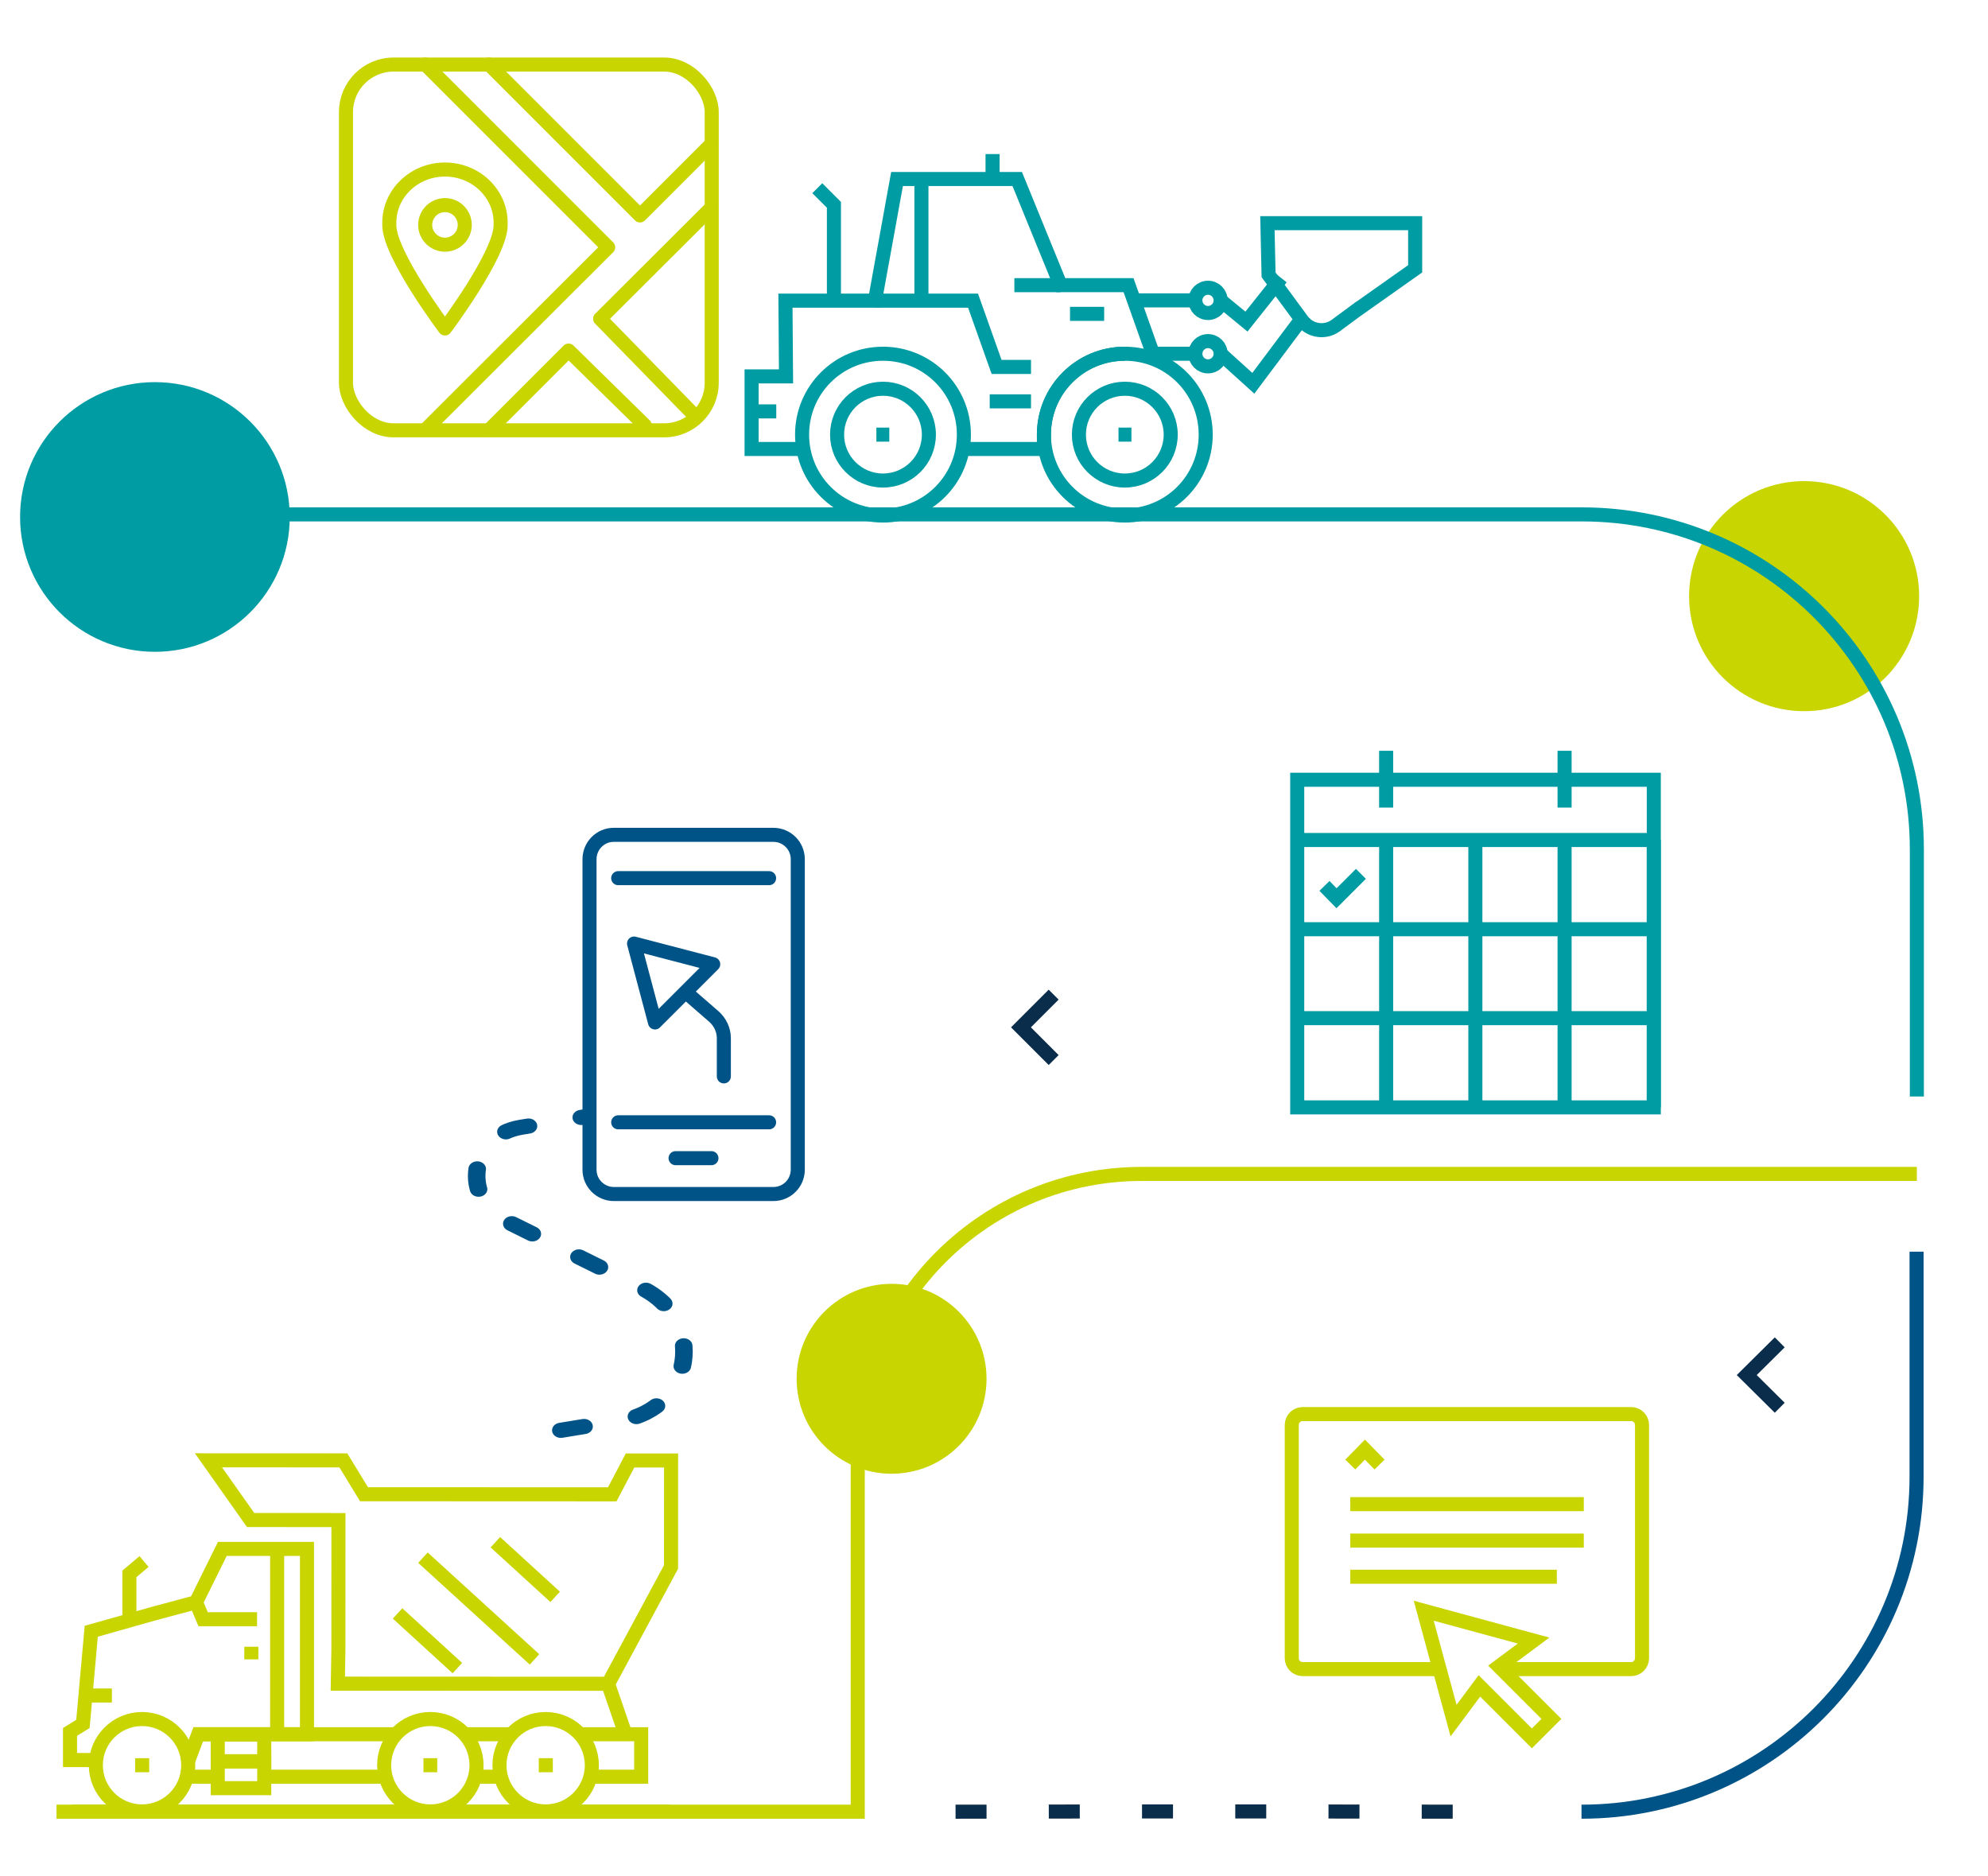<?xml version="1.0" encoding="UTF-8"?>
<svg xmlns="http://www.w3.org/2000/svg" xmlns:xlink="http://www.w3.org/1999/xlink" id="eOqB6koJbVE1" viewBox="0 0 693 654" shape-rendering="geometricPrecision" text-rendering="geometricPrecision">
  <style><![CDATA[
#eOqB6koJbVE5_to {animation: eOqB6koJbVE5_to__to 3000ms linear infinite normal forwards}@keyframes eOqB6koJbVE5_to__to { 0% {transform: translate(614.65px,479.3px)} 53.333% {transform: translate(614.65px,479.3px)} 70% {transform: translate(594.65px,479.3px)} 100% {transform: translate(594.65px,479.3px)}} #eOqB6koJbVE5 {animation: eOqB6koJbVE5_c_o 3000ms linear infinite normal forwards}@keyframes eOqB6koJbVE5_c_o { 0% {opacity: 1} 53.333% {opacity: 1} 70% {opacity: 0} 100% {opacity: 0}} #eOqB6koJbVE6_to {animation: eOqB6koJbVE6_to__to 3000ms linear infinite normal forwards}@keyframes eOqB6koJbVE6_to__to { 0% {transform: translate(361.6px,358.1px)} 6.667% {transform: translate(361.6px,358.1px)} 23.333% {transform: translate(341.613px,358.1px)} 100% {transform: translate(341.613px,358.1px)}} #eOqB6koJbVE6 {animation: eOqB6koJbVE6_c_o 3000ms linear infinite normal forwards}@keyframes eOqB6koJbVE6_c_o { 0% {opacity: 1} 6.667% {opacity: 1} 23.333% {opacity: 0} 100% {opacity: 0}} #eOqB6koJbVE14_to {animation: eOqB6koJbVE14_to__to 3000ms linear infinite normal forwards}@keyframes eOqB6koJbVE14_to__to { 0% {transform: translate(372.2px,116.9px)} 50% {transform: translate(517.3px,116.9px)} 100% {transform: translate(372.2px,116.9px)}} #eOqB6koJbVE37_tr {animation: eOqB6koJbVE37_tr__tr 3000ms linear infinite normal forwards}@keyframes eOqB6koJbVE37_tr__tr { 0% {transform: translate(511.061px,96.441px) rotate(0deg)} 30% {transform: translate(511.061px,96.441px) rotate(0deg)} 50% {transform: translate(511.061px,96.441px) rotate(43.564deg)} 70% {transform: translate(511.061px,96.441px) rotate(0deg)} 100% {transform: translate(511.061px,96.441px) rotate(0deg)}} #eOqB6koJbVE44_to {animation: eOqB6koJbVE44_to__to 3000ms linear infinite normal forwards}@keyframes eOqB6koJbVE44_to__to { 0% {transform: translate(129.26px,570.65px)} 6.667% {transform: translate(129.26px,570.65px)} 60% {transform: translate(171.45px,570.65px)} 70% {transform: translate(171.45px,570.65px)} 100% {transform: translate(129.259px,570.65px)}} #eOqB6koJbVE64_tr {animation: eOqB6koJbVE64_tr__tr 3000ms linear infinite normal forwards}@keyframes eOqB6koJbVE64_tr__tr { 0% {transform: translate(226.95px,586.16px) rotate(-10.051deg)} 33.333% {transform: translate(226.95px,586.16px) rotate(-10.051deg)} 53.333% {transform: translate(226.95px,586.16px) rotate(-10.178deg)} 60% {transform: translate(226.95px,586.16px) rotate(0deg)} 76.667% {transform: translate(226.95px,586.16px) rotate(-10.176deg)} 100% {transform: translate(226.95px,586.16px) rotate(-10.176deg)}} #eOqB6koJbVE75 {animation: eOqB6koJbVE75_s_da 3000ms linear infinite normal forwards}@keyframes eOqB6koJbVE75_s_da { 0% {stroke-dasharray: 0, 0, 6.6, 15} 50% {stroke-dasharray: 0, 0, 6.6, 30} 100% {stroke-dasharray: 0, 0, 6.6, 15}} #eOqB6koJbVE80_tr {animation: eOqB6koJbVE80_tr__tr 3000ms linear infinite normal forwards}@keyframes eOqB6koJbVE80_tr__tr { 0% {transform: translate(156.6px,120.58px) rotate(0deg)} 33.333% {transform: translate(156.6px,120.58px) rotate(5.355deg)} 66.667% {transform: translate(156.6px,120.58px) rotate(-2.858deg)} 100% {transform: translate(156.6px,120.58px) rotate(0deg)}} #eOqB6koJbVE89_tr {animation: eOqB6koJbVE89_tr__tr 3000ms linear infinite normal forwards}@keyframes eOqB6koJbVE89_tr__tr { 0% {transform: translate(239.126px,346.7px) rotate(0deg)} 30% {transform: translate(239.126px,346.7px) rotate(0deg)} 53.333% {transform: translate(239.126px,346.7px) rotate(-127.71deg)} 76.667% {transform: translate(239.126px,346.7px) rotate(0deg)} 100% {transform: translate(239.126px,346.7px) rotate(0deg)}} #eOqB6koJbVE109 {animation: eOqB6koJbVE109_c_o 3000ms linear infinite normal forwards}@keyframes eOqB6koJbVE109_c_o { 0% {opacity: 1} 66.667% {opacity: 1} 73.333% {opacity: 0} 83.333% {opacity: 0} 100% {opacity: 1}} #eOqB6koJbVE116_tr {animation: eOqB6koJbVE116_tr__tr 3000ms linear infinite normal forwards}@keyframes eOqB6koJbVE116_tr__tr { 0% {transform: translate(518.55px,583.7px) rotate(0deg)} 60% {transform: translate(518.55px,583.7px) rotate(11.426deg)} 100% {transform: translate(518.55px,583.7px) rotate(0deg)}}
]]></style>
  <circle r="33.1" transform="translate(310.8 480.6)" fill="#c9d500" stroke-width="0"></circle>
  <circle r="47" transform="translate(54 180.2)" fill="#009ca3" stroke-width="0"></circle>
  <circle r="40.1" transform="translate(628.9 207.8)" fill="#c9d500" stroke-width="0"></circle>
  <g id="eOqB6koJbVE5_to" transform="translate(614.65,479.3)">
    <polyline id="eOqB6koJbVE5" points="620.4,490.7 608.9,479.3 620.4,467.9" transform="translate(-614.65,-479.3)" fill="none" stroke="#0a2d4b" stroke-width="4.9" stroke-miterlimit="10"></polyline>
  </g>
  <g id="eOqB6koJbVE6_to" transform="translate(361.6,358.1)">
    <polyline id="eOqB6koJbVE6" points="367.3,369.5 355.9,358.1 367.3,346.7" transform="translate(-361.6,-358.1)" fill="none" stroke="#0a2d4b" stroke-width="4.9" stroke-miterlimit="10"></polyline>
  </g>
  <path d="M19.7,631.5h279.3v-123.3c0-55,44.8-99.5,99.9-99h269.3" fill="none" stroke="#c9d500" stroke-width="4.9" stroke-miterlimit="10"></path>
  <path d="M19.7,179.3h531.7c64.5,0,116.8,52.3,116.8,116.8v86.1" fill="none" stroke="#009ca3" stroke-width="4.9" stroke-miterlimit="10"></path>
  <path d="M551.3,631.5c64.5,0,116.8-52.3,116.8-116.8v-78.4" fill="none" stroke="#005387" stroke-width="4.9" stroke-miterlimit="10"></path>
  <path d="M333.1,631.5c76.3-.2,178.8,0,178.8,0" fill="none" stroke="#0a2d4b" stroke-width="4.9" stroke-miterlimit="10" stroke-dasharray="0,0,10.8,21.7"></path>
  <g transform="translate(146.502-3.8)" opacity="0">
    <line x1="514.9" y1="42.9" x2="514.9" y2="66.2" fill="none" stroke="#0a2d4b" stroke-width="4.9" stroke-miterlimit="10"></line>
    <line x1="526.6" y1="54.5" x2="503.3" y2="54.5" fill="none" stroke="#0a2d4b" stroke-width="4.9" stroke-miterlimit="10"></line>
  </g>
  <g id="eOqB6koJbVE14_to" transform="translate(372.2,116.9)">
    <g transform="translate(-415.7,-116.9)">
      <g>
        <circle r="16" transform="translate(435.6 151.5)" fill="none" stroke="#009ca3" stroke-width="4.9" stroke-miterlimit="10"></circle>
        <circle r="16" transform="translate(351.3 151.5)" fill="none" stroke="#009ca3" stroke-width="4.9" stroke-miterlimit="10"></circle>
        <path d="M463.8,151.5c0,15.6-12.6,28.2-28.2,28.2s-28.2-12.6-28.2-28.2s12.6-28.2,28.2-28.2s28.2,12.6,28.2,28.2Z" fill="none" stroke="#009ca3" stroke-width="4.9" stroke-miterlimit="10"></path>
        <path d="M379.5,151.5c0,15.6-12.6,28.2-28.2,28.2s-28.2-12.6-28.2-28.2s12.6-28.2,28.2-28.2s28.2,12.6,28.2,28.2Z" fill="none" stroke="#009ca3" stroke-width="4.9" stroke-miterlimit="10"></path>
        <path d="M435.6,123.3c-15.6,0-28.2,12.6-28.2,28.2v5h-28.4" fill="none" stroke="#009ca3" stroke-width="4.9" stroke-miterlimit="10"></path>
        <polyline points="323.5,156.5 305.5,156.5 305.5,131.2 317.5,131.2 317.3,104.8 348.5,104.8 356.2,62.4 398.1,62.4 413.2,99.4 436.9,99.4 445.4,123.3" fill="none" stroke="#009ca3" stroke-width="4.9" stroke-miterlimit="10"></polyline>
        <polyline points="402.9,127.9 390.9,127.9 382.7,104.8 348.5,104.8" fill="none" stroke="#009ca3" stroke-width="4.9" stroke-miterlimit="10"></polyline>
        <line x1="388.5" y1="139.9" x2="402.9" y2="139.9" fill="none" stroke="#009ca3" stroke-width="4.9" stroke-miterlimit="10"></line>
        <line x1="364.7" y1="104.8" x2="364.7" y2="63.3" fill="none" stroke="#009ca3" stroke-width="4.9" stroke-miterlimit="10"></line>
        <polyline points="334.2,103.5 334.2,71.4 328.4,65.6" fill="none" stroke="#009ca3" stroke-width="4.9" stroke-miterlimit="10"></polyline>
        <line x1="389.5" y1="62.4" x2="389.5" y2="53.7" fill="none" stroke="#009ca3" stroke-width="4.9" stroke-miterlimit="10"></line>
        <line x1="413.2" y1="99.4" x2="397.1" y2="99.4" fill="none" stroke="#009ca3" stroke-width="4.9" stroke-miterlimit="10"></line>
        <line x1="433.4" y1="151.5" x2="437.9" y2="151.5" fill="none" stroke="#009ca3" stroke-width="4.9" stroke-miterlimit="10"></line>
        <line x1="349" y1="151.5" x2="353.5" y2="151.5" fill="none" stroke="#009ca3" stroke-width="4.9" stroke-miterlimit="10"></line>
        <line x1="305.5" y1="143.4" x2="314.1" y2="143.4" fill="none" stroke="#009ca3" stroke-width="4.9" stroke-miterlimit="10"></line>
        <line x1="428.4" y1="109.4" x2="416.5" y2="109.4" fill="none" stroke="#009ca3" stroke-width="4.9" stroke-miterlimit="10"></line>
        <g>
          <circle r="4.4" transform="translate(464.6 123.3)" fill="none" stroke="#009ca3" stroke-width="4.9" stroke-miterlimit="10"></circle>
          <circle r="4.4" transform="translate(464.6 104.7)" fill="none" stroke="#009ca3" stroke-width="4.9" stroke-miterlimit="10"></circle>
          <line x1="487.2" y1="85.1" x2="496.4" y2="85" opacity="0" fill="none" stroke="#009ca3" stroke-width="4.9" stroke-miterlimit="10"></line>
          <g id="eOqB6koJbVE37_tr" transform="translate(511.061,96.441) rotate(0)">
            <path d="M517,106.4l20.8-14.7v-15.9h-51.5l.4,18l11.7,15.9c2.7,3.7,8,4.5,11.7,1.8l6.9-5.1Z" transform="translate(-512.05,-94.449)" fill="none" stroke="#009ca3" stroke-width="4.9" stroke-miterlimit="10"></path>
          </g>
          <g>
            <line x1="460.2" y1="123.3" x2="445.4" y2="123.3" fill="none" stroke="#009ca3" stroke-width="4.9" stroke-miterlimit="10"></line>
            <polyline points="498.3,109.7 480.4,133.6 469,123.3" fill="none" stroke="#009ca3" stroke-width="4.9" stroke-miterlimit="10"></polyline>
            <polyline points="469,104.7 478,112.1 490.1,96.9" fill="none" stroke="#009ca3" stroke-width="4.9" stroke-miterlimit="10"></polyline>
            <line x1="438.8" y1="104.7" x2="460.2" y2="104.7" fill="none" stroke="#009ca3" stroke-width="4.9" stroke-miterlimit="10"></line>
          </g>
        </g>
      </g>
    </g>
  </g>
  <g id="eOqB6koJbVE44_to" transform="translate(129.26,570.65)">
    <g transform="translate(-143.35,-570.65)">
      <line x1="247.5" y1="631.5" x2="39.2" y2="631.5" fill="none" stroke="#c9d500" stroke-width="4.9" stroke-linejoin="round"></line>
      <polyline points="45.9,613.5 38.5,613.5 38.5,603.7 43,600.9 45.9,568.6 67.5,562.5 82.4,558.5 91.6,539.9 121.1,539.9 121.1,602.5 121.1,604.5 83.2,604.5 79.8,613.5" fill="none" stroke="#c9d500" stroke-width="4.9" stroke-miterlimit="10"></polyline>
      <polyline points="103.7,564.4 84.9,564.4 82.4,558.5" fill="none" stroke="#c9d500" stroke-width="4.9" stroke-miterlimit="10"></polyline>
      <path d="M47.5,615.3c0,8.9,7.2,16.1,16.1,16.1s16.1-7.2,16.1-16.1-7.2-16.1-16.1-16.1-16.1,7.2-16.1,16.1Z" fill="none" stroke="#c9d500" stroke-width="4.9" stroke-miterlimit="10"></path>
      <path d="M188.2,615.3c0,8.9,7.2,16.1,16.1,16.1s16.1-7.2,16.1-16.1-7.2-16.1-16.1-16.1-16.1,7.2-16.1,16.1Z" fill="none" stroke="#c9d500" stroke-width="4.9" stroke-miterlimit="10"></path>
      <path d="M148,615.3c0,8.9,7.2,16.1,16.1,16.1s16.1-7.2,16.1-16.1-7.2-16.1-16.1-16.1-16.1,7.2-16.1,16.1Z" fill="none" stroke="#c9d500" stroke-width="4.9" stroke-miterlimit="10"></path>
      <line x1="110.7" y1="539.9" x2="110.7" y2="604.5" fill="none" stroke="#c9d500" stroke-width="4.9" stroke-miterlimit="10"></line>
      <line x1="151.7" y1="604.5" x2="81.8" y2="604.5" fill="none" stroke="#c9d500" stroke-width="4.9" stroke-miterlimit="10"></line>
      <line x1="192.4" y1="604.5" x2="176.1" y2="604.5" fill="none" stroke="#c9d500" stroke-width="4.9" stroke-miterlimit="10"></line>
      <polyline points="221.2,619.3 237.6,619.3 237.6,604.5 216.3,604.5" fill="none" stroke="#c9d500" stroke-width="4.9" stroke-miterlimit="10"></polyline>
      <line x1="179.7" y1="619.3" x2="188.7" y2="619.3" fill="none" stroke="#c9d500" stroke-width="4.9" stroke-miterlimit="10"></line>
      <line x1="106.2" y1="619.3" x2="148.5" y2="619.3" fill="none" stroke="#c9d500" stroke-width="4.9" stroke-miterlimit="10"></line>
      <line x1="79.8" y1="619.3" x2="89.9" y2="619.3" fill="none" stroke="#c9d500" stroke-width="4.9" stroke-miterlimit="10"></line>
      <polyline points="59.2,565.4 59.2,548.6 64.3,544.3" fill="none" stroke="#c9d500" stroke-width="4.9" stroke-miterlimit="10"></polyline>
      <line x1="44.9" y1="591" x2="53.1" y2="591" fill="none" stroke="#c9d500" stroke-width="4.9" stroke-miterlimit="10"></line>
      <line x1="101.7" y1="574" x2="101.7" y2="578.4" fill="none" stroke="#c9d500" stroke-width="4.9" stroke-miterlimit="10"></line>
      <rect width="16.2" height="9.4" rx="0" ry="0" transform="matrix(-1 0 0-1 106.2 614)" fill="none" stroke="#c9d500" stroke-width="4.9" stroke-miterlimit="10"></rect>
      <rect width="16.2" height="9.4" rx="0" ry="0" transform="matrix(-1 0 0-1 106.2 623.3)" fill="none" stroke="#c9d500" stroke-width="4.9" stroke-miterlimit="10"></rect>
      <path d="" fill="none" stroke="#c9d500" stroke-width="4.9" stroke-miterlimit="10"></path>
      <g id="eOqB6koJbVE64_tr" transform="translate(226.95,586.16) rotate(-10.051)">
        <g transform="translate(-226.95,-586.16)">
          <line x1="209.5" y1="555.5" x2="192.3" y2="533.1" transform="translate(3.57-1.8)" fill="none" stroke="#c9d500" stroke-width="4.9" stroke-miterlimit="10"></line>
          <line x1="171.6" y1="574" x2="154.4" y2="551.6" transform="translate(3.57-1.8)" fill="none" stroke="#c9d500" stroke-width="4.9" stroke-miterlimit="10"></line>
          <line x1="198.6" y1="575.7" x2="166.5" y2="534" transform="translate(3.57-1.8)" fill="none" stroke="#c9d500" stroke-width="4.9" stroke-miterlimit="10"></line>
          <polygon points="132.3,575.8 132.3,530.6 101.7,530.6 87,509.8 134,509.8 141.2,521.6 227.7,521.6 233.9,509.8 248.2,509.8 248.2,546.9 226.3,587.6 151.7,587.6 132.1,587.6 132.3,575.8" transform="matrix(.985 0.175-.175 0.985 105.893-31.644)" fill="none" stroke="#c9d500" stroke-width="4.9" stroke-miterlimit="10"></polygon>
        </g>
      </g>
      <line x1="232.1" y1="604.5" x2="226.3" y2="587.6" fill="none" stroke="#c9d500" stroke-width="4.9" stroke-miterlimit="10"></line>
      <line x1="66.1" y1="615.3" x2="61.2" y2="615.3" fill="none" stroke="#c9d500" stroke-width="4.9" stroke-miterlimit="10"></line>
      <line x1="166.5" y1="615.3" x2="161.7" y2="615.3" fill="none" stroke="#c9d500" stroke-width="4.9" stroke-miterlimit="10"></line>
      <line x1="206.8" y1="615.3" x2="201.9" y2="615.3" fill="none" stroke="#c9d500" stroke-width="4.9" stroke-miterlimit="10"></line>
    </g>
  </g>
  <g transform="matrix(1.248 0 0 1.079-50.102-35.328)">
    <path id="eOqB6koJbVE75" d="M196.8,494.8l16.9-3.2c20.1-3.8,24-32.3,5.8-42.7l-37.9-21.7c-12.9-7.4-10.2-27.6,4.1-30.3l18.5-3.5" fill="none" stroke="#005387" stroke-width="4.9" stroke-linecap="round" stroke-linejoin="round" stroke-dasharray="0,0,6.6,15"></path>
  </g>
  <g>
    <g id="eOqB6koJbVE80_tr" transform="translate(156.6,120.58) rotate(0)">
      <g transform="translate(-158.085,-125.586)">
        <path d="M156.6,119.5c0,0,19.4-25.8,19.4-36v-.9c0-10.2-8.7-18.5-19.4-18.5s-19.4,8.3-19.4,18.5v.9c0,10.2,19.4,36,19.4,36" fill="none" stroke="#c9d500" stroke-width="4.9" stroke-linecap="round" stroke-linejoin="round"></path>
        <path d="M156.6,76.5c-3.8,0-6.9,3.1-6.9,6.9s3.1,6.9,6.9,6.9s6.9-3.1,6.9-6.9-3.1-6.9-6.9-6.9Z" fill="none" stroke="#c9d500" stroke-width="4.9" stroke-linecap="round" stroke-linejoin="round"></path>
      </g>
    </g>
    <polyline points="148.3,149.8 212,86.2 148.3,22.5" fill="none" stroke="#c9d500" stroke-width="4.9" stroke-linecap="round" stroke-linejoin="round"></polyline>
    <polyline points="170.5,149.9 198.2,122.2 224.8,148.3" fill="none" stroke="#c9d500" stroke-width="4.9" stroke-linecap="round" stroke-linejoin="round"></polyline>
    <polyline points="248,72.4 209.2,111.1 242.1,144.8" fill="none" stroke="#c9d500" stroke-width="4.9" stroke-linecap="round" stroke-linejoin="round"></polyline>
    <rect width="127.5" height="127.5" rx="16.6" ry="16.6" transform="translate(120.6 22.5)" fill="none" stroke="#c9d500" stroke-width="4.9" stroke-linecap="round" stroke-linejoin="round"></rect>
    <polyline points="170.5,22.5 223.1,75.1 248,50.2" fill="none" stroke="#c9d500" stroke-width="4.9" stroke-linecap="round" stroke-linejoin="round"></polyline>
  </g>
  <g>
    <g id="eOqB6koJbVE89_tr" transform="translate(239.126,346.7) rotate(0)">
      <g transform="translate(-242.299,-345.206)">
        <path d="M255.5,373.7v-13.3c0-2.9-1.3-5.6-3.4-7.5L243,345" fill="none" stroke="#005387" stroke-width="4.9" stroke-linecap="round" stroke-linejoin="round"></path>
        <polygon points="251.8,334.6 224.2,327.4 231.5,354.9 251.8,334.6" fill="none" stroke="#005387" stroke-width="4.9" stroke-linecap="round" stroke-linejoin="round"></polygon>
      </g>
    </g>
    <g>
      <path d="M278.1,299.5v108.2c0,4.7-3.8,8.5-8.5,8.5h-55.6c-4.7,0-8.5-3.8-8.5-8.5v-108.2c0-4.7,3.8-8.5,8.4-8.5h55.7c4.7,0,8.5,3.8,8.5,8.5Z" fill="none" stroke="#005387" stroke-width="4.9" stroke-linecap="round" stroke-linejoin="round"></path>
      <line x1="248" y1="403.7" x2="235.5" y2="403.7" fill="none" stroke="#005387" stroke-width="4.9" stroke-linecap="round" stroke-linejoin="round"></line>
      <line x1="215.5" y1="306.1" x2="268.1" y2="306.1" fill="none" stroke="#005387" stroke-width="4.9" stroke-linecap="round" stroke-linejoin="round"></line>
      <line x1="215.5" y1="391.2" x2="268.1" y2="391.2" fill="none" stroke="#005387" stroke-width="4.9" stroke-linecap="round" stroke-linejoin="round"></line>
    </g>
  </g>
  <g>
    <rect width="124.3" height="114.2" rx="0" ry="0" transform="translate(452.2 271.8)" fill="none" stroke="#009ca3" stroke-width="4.9" stroke-miterlimit="10"></rect>
    <line x1="452.2" y1="292.8" x2="576.5" y2="292.8" fill="none" stroke="#009ca3" stroke-width="4.9" stroke-miterlimit="10"></line>
    <g>
      <line x1="452.2" y1="323.9" x2="576.5" y2="323.9" fill="none" stroke="#009ca3" stroke-width="4.9" stroke-miterlimit="10"></line>
      <line x1="452.2" y1="354.9" x2="576.5" y2="354.9" fill="none" stroke="#009ca3" stroke-width="4.9" stroke-miterlimit="10"></line>
      <line x1="483.2" y1="292.8" x2="483.2" y2="386" fill="none" stroke="#009ca3" stroke-width="4.9" stroke-miterlimit="10"></line>
      <line x1="514.3" y1="292.8" x2="514.3" y2="386" fill="none" stroke="#009ca3" stroke-width="4.9" stroke-miterlimit="10"></line>
      <line x1="545.4" y1="292.8" x2="545.4" y2="386" fill="none" stroke="#009ca3" stroke-width="4.9" stroke-miterlimit="10"></line>
      <line x1="576.5" y1="292.8" x2="576.5" y2="386" fill="none" stroke="#009ca3" stroke-width="4.9" stroke-miterlimit="10"></line>
    </g>
    <line x1="483.2" y1="261.7" x2="483.2" y2="281.5" fill="none" stroke="#009ca3" stroke-width="4.9" stroke-miterlimit="10"></line>
    <line x1="545.4" y1="261.7" x2="545.4" y2="281.5" fill="none" stroke="#009ca3" stroke-width="4.9" stroke-miterlimit="10"></line>
    <polyline id="eOqB6koJbVE109" points="474.4,304.6 465.9,313.1 461.7,308.8" fill="none" stroke="#009ca3" stroke-width="4.9" stroke-miterlimit="10"></polyline>
  </g>
  <g>
    <path d="M523.3,581.8h45.3c2.1,0,3.8-1.7,3.8-3.8v-81.3c0-2.1-1.7-3.8-3.8-3.8h-114.5c-2.1,0-3.8,1.7-3.8,3.8v81.3c0,2.1,1.7,3.8,3.8,3.8h46.2" fill="none" stroke="#c9d500" stroke-width="4.9" stroke-miterlimit="10"></path>
    <line x1="470.7" y1="524.3" x2="552.1" y2="524.3" fill="none" stroke="#c9d500" stroke-width="4.9" stroke-miterlimit="10"></line>
    <line x1="470.7" y1="537" x2="552.1" y2="537" fill="none" stroke="#c9d500" stroke-width="4.9" stroke-miterlimit="10"></line>
    <line x1="470.7" y1="549.6" x2="542.7" y2="549.6" fill="none" stroke="#c9d500" stroke-width="4.9" stroke-miterlimit="10"></line>
    <polyline points="470.7,510.5 475.8,505.3 480.9,510.5" fill="none" stroke="#c9d500" stroke-width="4.9" stroke-miterlimit="10"></polyline>
    <g id="eOqB6koJbVE116_tr" transform="translate(518.55,583.7) rotate(0)">
      <polygon points="532.6,570 494.3,559.6 504.7,597.9 513.7,585.8 532,604.1 538.8,597.3 520.5,579 532.6,570" transform="translate(-516.55,-581.85)" fill="none" stroke="#c9d500" stroke-width="4.9" stroke-miterlimit="10"></polygon>
    </g>
  </g>
</svg>
